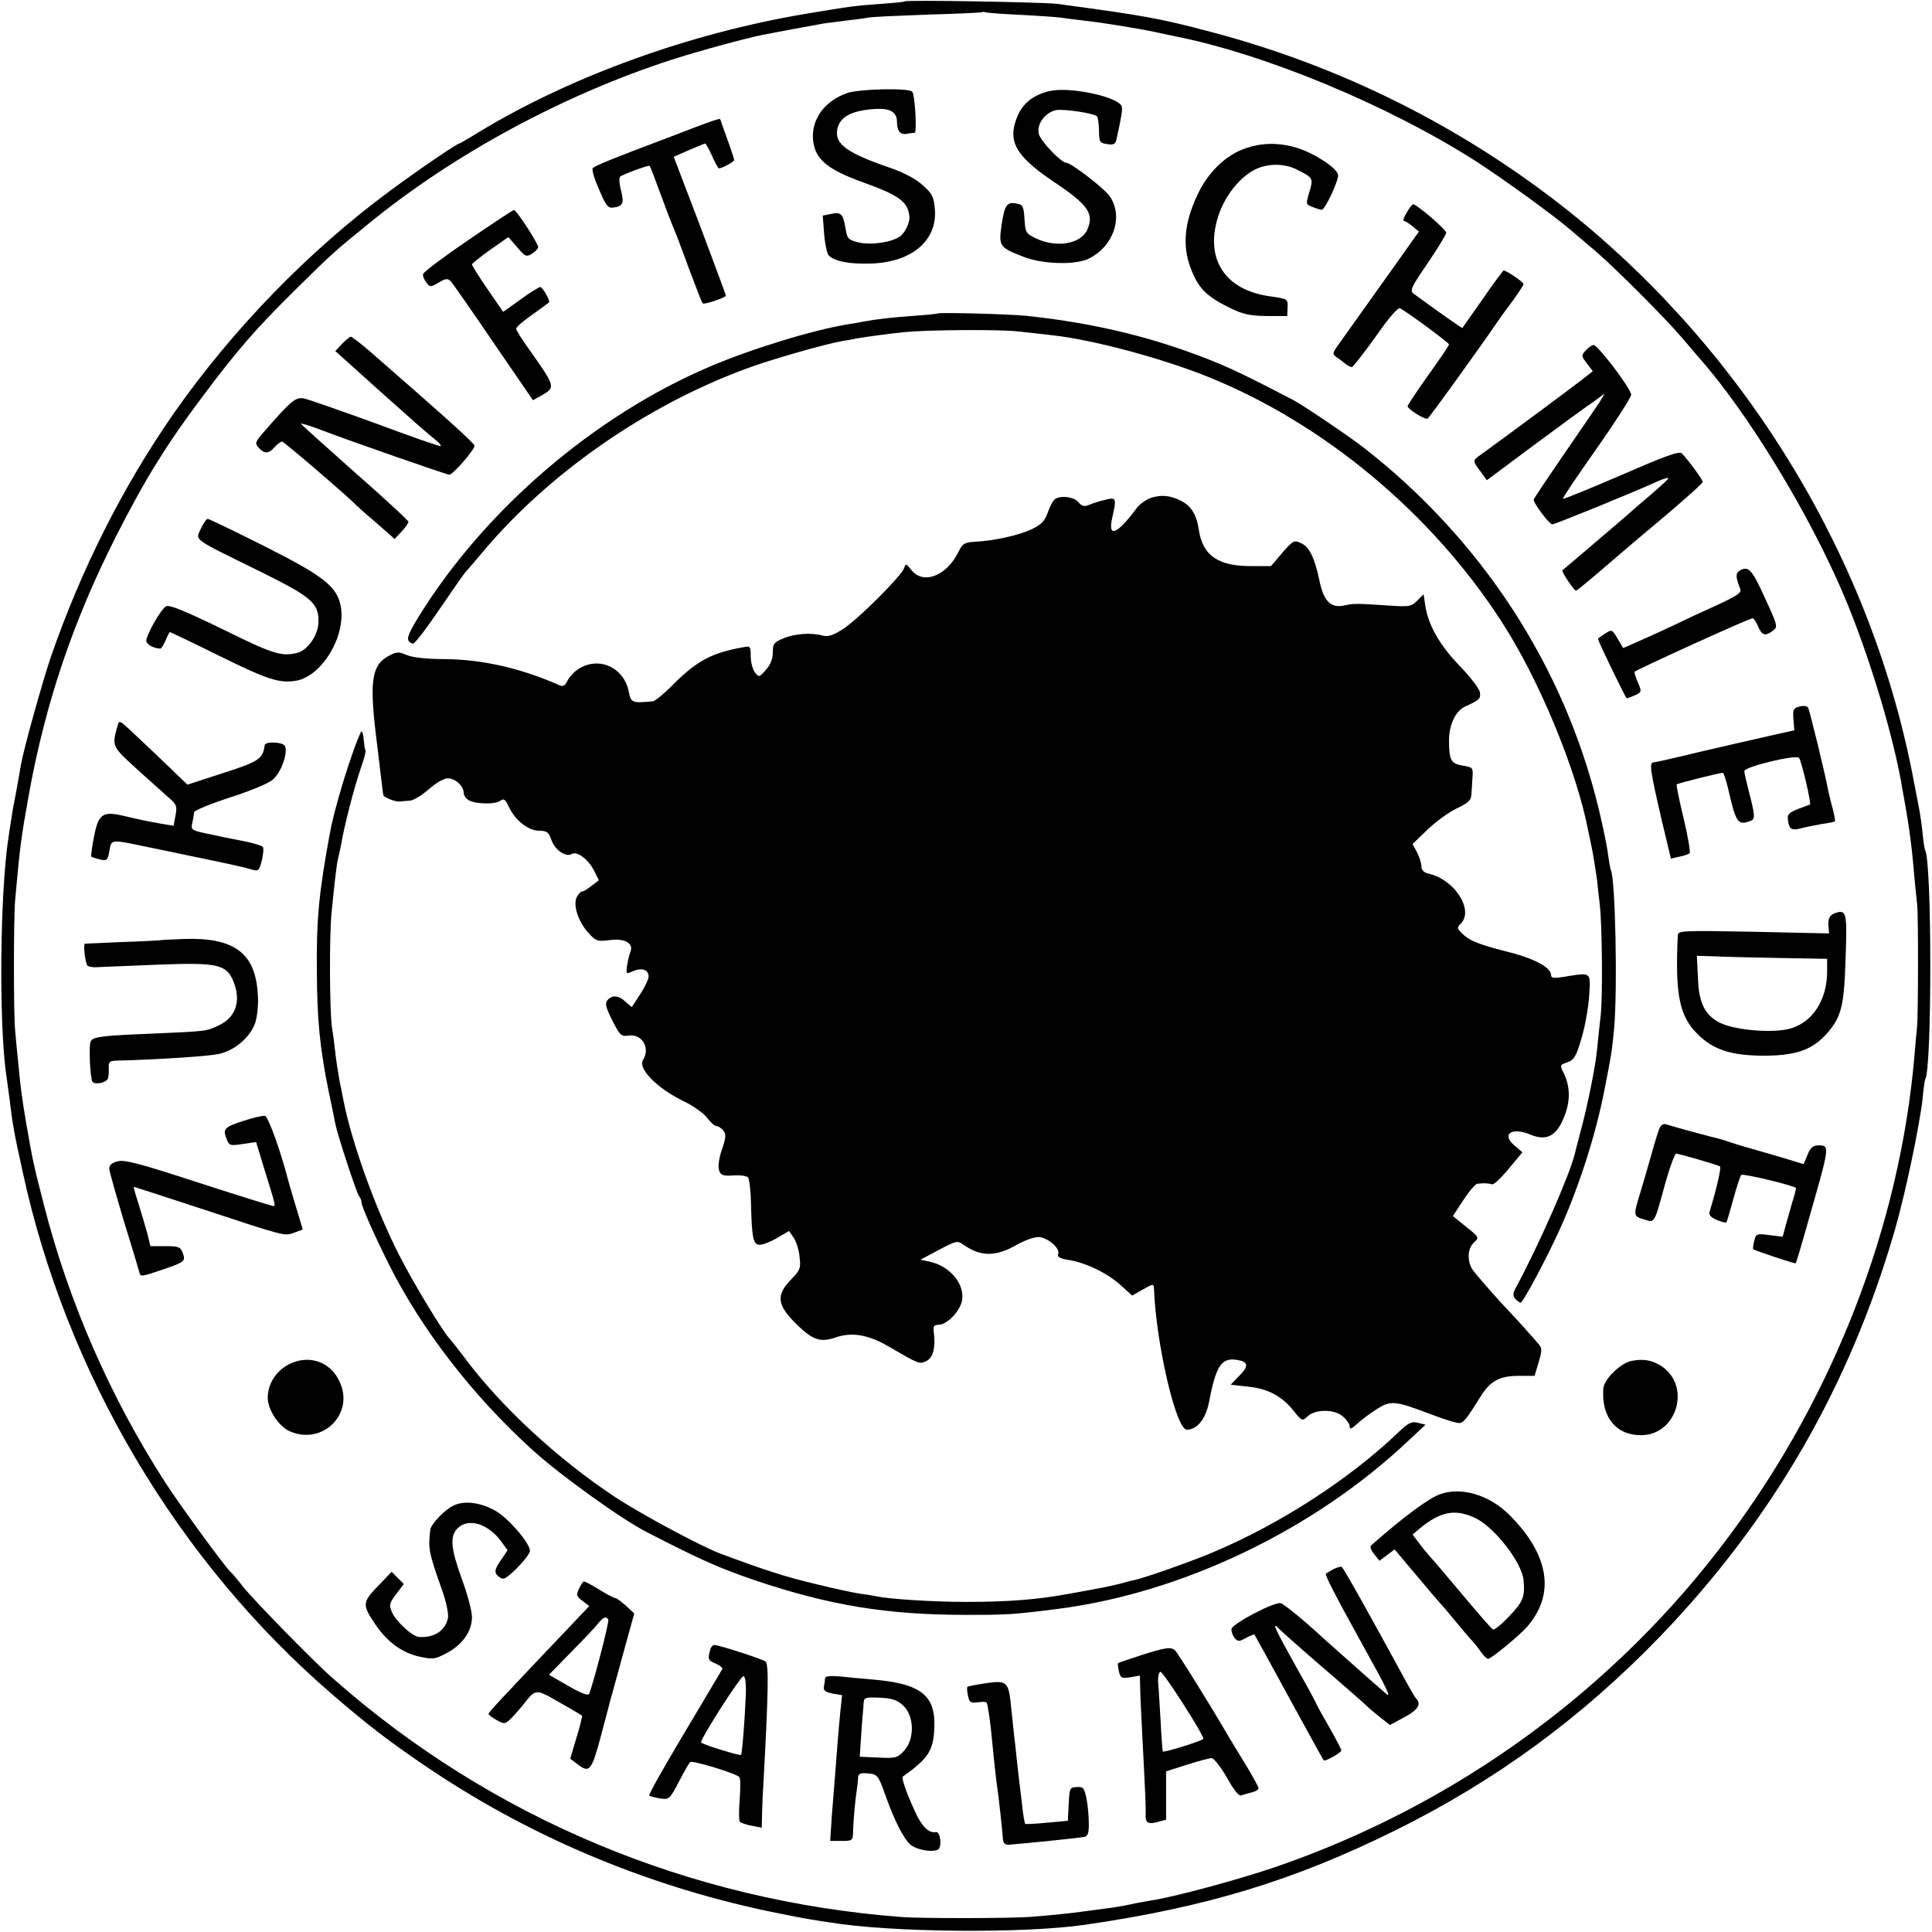 <?xml version="1.0" standalone="no"?>
<!DOCTYPE svg PUBLIC "-//W3C//DTD SVG 20010904//EN"
 "http://www.w3.org/TR/2001/REC-SVG-20010904/DTD/svg10.dtd">
<svg version="1.0" xmlns="http://www.w3.org/2000/svg"
 width="700pt" height="700pt" viewBox="0 0 700 700"
 preserveAspectRatio="xMidYMid meet">
<g transform="translate(0,700) scale(0.1,-0.1)"
fill="#000000" stroke="none">
<path d="M3278 6995 c-1 -2 -41 -6 -87 -9 -95 -7 -110 -9 -271 -36 -419 -70
-851 -226 -1184 -428 -37 -23 -70 -42 -72 -42 -8 0 -155 -100 -249 -170 -297
-219 -574 -505 -787 -810 -184 -265 -334 -563 -444 -881 -31 -92 -97 -328
-108 -389 -4 -26 -23 -131 -30 -165 -4 -23 -19 -121 -22 -150 -26 -238 -26
-663 1 -826 2 -13 6 -46 10 -74 11 -92 16 -119 47 -260 158 -731 562 -1413
1124 -1896 123 -106 199 -165 324 -250 374 -256 798 -437 1250 -533 63 -13
133 -27 155 -30 22 -4 54 -9 70 -11 221 -37 703 -41 925 -9 441 64 757 160
1125 342 364 180 675 408 960 703 406 422 686 905 850 1471 38 131 90 379 101
478 3 36 8 68 10 71 24 42 24 789 -1 829 -2 3 -6 30 -9 60 -3 30 -8 64 -10 75
-2 11 -11 61 -21 110 -149 800 -601 1548 -1245 2065 -383 306 -828 530 -1305
655 -182 48 -234 58 -555 101 -48 6 -546 15 -552 9z m422 -49 c63 -3 129 -8
145 -10 17 -3 55 -7 85 -11 51 -5 193 -28 250 -40 14 -3 48 -10 75 -16 326
-64 769 -248 1086 -449 103 -66 294 -204 360 -262 15 -13 51 -43 80 -68 68
-58 251 -241 309 -309 25 -29 54 -63 65 -76 177 -199 402 -569 527 -865 84
-199 168 -472 203 -656 30 -163 40 -229 50 -349 4 -44 9 -93 11 -110 5 -40 4
-401 0 -445 -2 -19 -7 -69 -10 -110 -53 -609 -291 -1225 -670 -1734 -412 -555
-988 -975 -1646 -1201 -132 -45 -365 -108 -445 -120 -22 -4 -58 -10 -80 -15
-22 -5 -62 -12 -90 -15 -27 -4 -61 -8 -75 -10 -48 -7 -136 -16 -195 -20 -69
-6 -398 -6 -465 -1 -773 58 -1493 360 -2065 866 -69 60 -283 280 -322 328 -20
26 -42 52 -48 57 -20 18 -180 237 -237 325 -198 307 -349 652 -439 1005 -38
148 -39 152 -64 295 -16 94 -21 133 -30 230 -4 36 -8 83 -10 105 -6 56 -6 408
0 475 17 191 21 223 51 389 60 327 158 618 313 925 104 205 183 334 314 508
127 170 194 247 342 393 130 128 131 129 261 235 307 251 706 467 1099 594 96
31 269 78 330 90 40 8 191 36 220 41 17 2 55 7 85 11 30 3 64 8 75 10 11 3
108 7 215 11 107 3 197 7 198 9 2 1 9 1 15 -1 7 -2 64 -6 127 -9z"/>
<path d="M3070 6663 c-82 -28 -132 -96 -124 -172 8 -68 50 -104 179 -151 134
-48 165 -71 170 -125 2 -22 -17 -61 -36 -73 -33 -21 -106 -31 -150 -20 -35 9
-40 14 -45 48 -9 55 -17 63 -52 55 l-31 -6 5 -67 c3 -37 11 -72 17 -78 22 -21
72 -31 150 -29 151 4 245 84 234 200 -4 43 -10 54 -45 85 -26 23 -69 46 -123
64 -148 51 -194 84 -186 134 7 47 49 71 134 77 58 4 83 -10 83 -48 0 -32 13
-46 35 -42 11 2 24 4 29 4 9 1 1 139 -9 149 -14 14 -191 10 -235 -5z"/>
<path d="M3803 6670 c-58 -13 -97 -44 -117 -92 -37 -90 -7 -143 134 -238 124
-83 145 -115 119 -173 -24 -52 -113 -66 -187 -30 -35 17 -37 21 -40 69 -3 46
-6 52 -27 56 -37 8 -45 -4 -56 -77 -11 -78 -9 -81 81 -116 70 -27 190 -30 237
-5 90 46 124 154 73 226 -21 29 -139 120 -156 120 -19 0 -93 78 -100 104 -9
36 22 78 62 87 28 5 138 -11 149 -23 3 -3 6 -26 7 -51 0 -42 3 -45 29 -49 24
-4 30 0 34 16 18 82 23 110 19 121 -14 35 -189 72 -261 55z"/>
<path d="M2425 6503 c-207 -78 -268 -103 -277 -112 -5 -4 5 -38 22 -76 25 -60
33 -70 52 -67 35 4 40 16 28 62 -6 23 -8 46 -3 50 11 9 104 43 107 39 2 -2 20
-49 40 -104 20 -55 41 -109 46 -120 5 -11 30 -76 55 -145 26 -69 48 -127 51
-129 5 -6 84 21 84 28 0 3 -43 118 -94 254 l-95 249 55 24 c30 13 57 24 59 24
2 0 14 -20 25 -45 11 -25 22 -45 25 -45 11 0 55 24 55 30 0 4 -11 38 -25 76
-14 38 -25 70 -25 71 0 6 -22 -1 -185 -64z"/>
<path d="M4503 6459 c-67 -26 -128 -87 -164 -164 -51 -108 -57 -195 -18 -284
25 -59 56 -88 136 -127 47 -23 71 -28 132 -29 l75 0 1 28 c2 34 1 34 -61 43
-167 22 -241 137 -189 294 21 63 65 123 115 156 48 32 118 36 170 9 58 -29 59
-31 44 -81 -13 -44 -13 -45 12 -54 14 -6 29 -10 33 -10 12 0 63 109 59 127 -4
25 -90 80 -151 98 -68 20 -131 18 -194 -6z"/>
<path d="M5097 6230 c-10 -16 -15 -30 -10 -30 4 -1 18 -9 31 -20 l23 -19 -83
-117 c-123 -173 -170 -238 -203 -285 -29 -40 -29 -41 -10 -55 11 -7 25 -18 32
-24 7 -5 16 -10 21 -10 4 0 43 50 86 110 48 69 82 108 89 103 35 -20 177 -125
177 -131 0 -4 -34 -54 -75 -111 -41 -58 -75 -109 -75 -113 0 -10 62 -49 72
-45 5 1 178 241 260 360 7 11 30 42 51 70 20 28 37 54 37 58 0 7 -62 49 -72
49 -2 0 -37 -47 -77 -105 l-73 -104 -57 39 c-53 38 -77 55 -118 85 -16 12 -12
21 50 112 37 54 67 104 67 110 0 11 -107 103 -120 103 -3 0 -14 -13 -23 -30z"/>
<path d="M1695 6129 c-88 -60 -161 -115 -162 -122 -2 -7 4 -20 11 -30 14 -18
16 -18 45 -1 27 16 33 16 45 4 7 -8 77 -108 155 -223 l142 -207 31 17 c51 30
52 30 -44 166 -27 37 -48 71 -48 76 0 6 27 29 60 52 33 23 60 43 60 45 0 12
-25 54 -32 54 -5 0 -38 -20 -72 -45 l-63 -45 -57 83 c-31 45 -56 85 -56 89 0
3 30 27 66 53 l66 46 32 -37 c29 -34 33 -36 54 -23 12 8 22 18 22 24 -1 14
-79 135 -88 134 -4 0 -79 -50 -167 -110z"/>
<path d="M3397 5864 c-1 -1 -38 -5 -82 -8 -85 -6 -144 -13 -185 -21 -14 -3
-40 -7 -58 -10 -128 -21 -350 -89 -502 -154 -417 -178 -813 -518 -1051 -902
-47 -76 -51 -92 -23 -101 6 -2 50 56 98 127 49 72 91 132 95 135 3 3 30 34 60
70 238 284 588 528 951 663 88 33 286 90 355 102 17 2 39 7 50 9 29 5 123 18
175 23 87 8 346 10 410 2 36 -4 92 -10 125 -14 140 -15 392 -82 561 -150 420
-169 810 -494 1063 -885 138 -212 274 -542 316 -763 3 -12 9 -44 15 -72 5 -27
12 -72 16 -100 3 -27 7 -68 10 -90 9 -75 11 -330 4 -400 -4 -38 -11 -98 -14
-132 -7 -66 -35 -204 -61 -299 -9 -32 -17 -66 -19 -74 -19 -78 -130 -330 -214
-486 -11 -20 -11 -28 -2 -40 7 -7 16 -14 19 -14 9 0 93 157 142 265 70 154
132 348 163 510 24 122 26 134 34 215 13 141 5 549 -12 579 -2 3 -6 29 -10 56
-3 28 -19 104 -35 170 -125 512 -421 967 -846 1300 -48 38 -229 161 -264 178
-198 103 -254 129 -386 176 -180 64 -375 106 -580 127 -63 6 -313 13 -318 8z"/>
<path d="M1239 5754 l-24 -26 40 -36 c22 -20 63 -57 91 -82 28 -25 85 -76 128
-114 42 -38 88 -77 102 -88 14 -11 23 -22 21 -24 -2 -3 -107 34 -233 81 -127
46 -244 87 -261 91 -32 6 -46 -5 -147 -121 -32 -37 -33 -41 -19 -57 21 -23 36
-23 58 2 10 11 22 20 27 20 7 0 248 -207 268 -230 3 -3 35 -32 73 -64 l67 -59
25 27 c14 15 25 31 25 35 0 5 -88 86 -195 180 -107 95 -195 174 -195 176 0 2
28 -6 63 -19 126 -48 466 -166 475 -166 13 0 92 91 91 105 0 9 -106 104 -380
343 -33 28 -64 52 -68 52 -4 0 -18 -12 -32 -26z"/>
<path d="M5745 5730 c-16 -18 -16 -20 5 -47 l21 -28 -33 -26 c-26 -21 -274
-205 -375 -278 -28 -20 -28 -20 1 -59 l23 -32 169 126 c93 69 189 139 214 156
l44 32 -19 -32 c-11 -17 -69 -101 -128 -187 -59 -86 -109 -160 -110 -165 -3
-11 56 -89 67 -90 9 0 302 119 384 157 19 8 35 13 37 11 2 -2 -28 -30 -67 -63
-39 -33 -76 -65 -82 -71 -9 -8 -222 -190 -235 -200 -5 -4 42 -74 49 -74 4 0
56 43 161 134 20 17 95 81 167 141 72 61 131 114 131 119 1 7 -48 74 -75 103
-9 10 -58 -8 -219 -78 -114 -49 -209 -88 -212 -86 -2 3 53 84 122 182 69 98
125 186 125 195 0 21 -120 179 -136 180 -6 0 -19 -9 -29 -20z"/>
<path d="M4172 5197 c-18 -6 -43 -23 -55 -40 -71 -95 -104 -107 -87 -32 16 69
14 74 -22 65 -18 -4 -45 -12 -59 -18 -21 -9 -29 -7 -42 9 -17 19 -62 25 -84
11 -7 -4 -19 -26 -26 -47 -11 -32 -23 -45 -58 -62 -46 -22 -134 -42 -207 -46
-38 -2 -45 -7 -59 -36 -43 -88 -128 -121 -171 -66 -19 24 -21 24 -26 7 -9 -28
-164 -183 -220 -220 -37 -24 -55 -30 -75 -25 -42 12 -103 7 -143 -10 -34 -14
-38 -20 -38 -51 0 -23 -8 -44 -25 -63 -24 -27 -25 -28 -40 -9 -8 11 -15 37
-15 58 0 36 -1 38 -27 33 -112 -20 -166 -48 -249 -130 -35 -36 -71 -66 -79
-66 -75 -7 -79 -6 -87 36 -19 91 -115 130 -188 77 -14 -10 -29 -28 -35 -40 -6
-15 -15 -20 -25 -16 -142 63 -282 95 -420 96 -67 0 -117 6 -137 15 -28 12 -36
12 -62 -2 -66 -34 -74 -93 -45 -320 8 -66 16 -133 18 -150 2 -16 4 -33 5 -36
2 -8 44 -25 59 -23 6 1 23 2 36 3 13 0 44 19 69 41 26 23 55 40 69 40 28 0 58
-28 58 -53 0 -9 9 -21 19 -27 28 -14 97 -15 114 -1 12 9 18 5 31 -23 23 -49
71 -86 110 -86 28 0 34 -5 45 -36 13 -35 52 -61 73 -48 18 11 59 -19 79 -58
l19 -37 -26 -20 c-15 -12 -30 -21 -35 -21 -5 0 -13 -9 -19 -20 -15 -28 5 -90
42 -130 27 -30 32 -32 78 -26 54 7 87 -12 74 -43 -4 -9 -9 -31 -12 -49 -4 -32
-4 -32 21 -21 32 14 57 6 57 -19 0 -10 -14 -39 -31 -65 l-30 -46 -22 19 c-25
24 -50 26 -66 6 -10 -11 -6 -27 18 -74 27 -54 32 -58 59 -54 48 7 79 -45 52
-88 -20 -31 49 -102 147 -150 34 -16 72 -43 85 -60 12 -16 27 -30 34 -30 6 0
17 -7 25 -16 10 -13 10 -24 -5 -68 -11 -31 -15 -62 -11 -75 6 -19 13 -22 51
-20 24 2 48 -1 54 -7 5 -5 10 -47 11 -94 3 -127 8 -150 32 -150 11 0 40 11 63
25 l43 25 17 -25 c9 -14 19 -45 21 -69 5 -41 2 -48 -31 -82 -55 -57 -51 -92
19 -161 60 -59 87 -68 145 -48 57 19 116 9 187 -32 114 -66 113 -66 138 -55
25 11 35 48 29 99 -4 28 -1 33 16 33 32 0 80 51 86 90 9 60 -46 124 -119 139
l-32 7 66 35 c64 34 68 35 90 19 63 -44 117 -44 195 1 29 16 63 28 79 27 33
-3 77 -42 69 -61 -4 -11 6 -17 38 -22 62 -10 139 -47 188 -91 l42 -38 39 22
c36 21 39 21 40 5 7 -199 80 -513 119 -513 37 0 68 38 80 98 25 131 45 164
100 155 43 -6 46 -21 11 -57 l-32 -33 62 -7 c73 -7 125 -35 167 -89 28 -35 31
-36 47 -21 27 28 95 30 128 4 15 -12 27 -29 27 -38 0 -12 6 -10 28 10 15 14
47 38 71 53 51 32 65 30 195 -19 49 -19 96 -33 105 -32 15 3 24 14 76 97 34
55 69 74 136 74 l59 0 15 50 c14 48 13 51 -8 74 -12 14 -26 30 -32 36 -5 7
-50 56 -100 109 -49 54 -95 108 -102 119 -18 33 -15 74 7 95 20 18 20 19 -28
57 l-48 39 38 58 c21 32 44 59 51 59 20 3 41 2 53 -2 6 -2 33 23 60 56 l50 60
-27 23 c-51 42 -13 70 56 41 63 -26 100 -2 128 80 17 51 14 99 -7 142 -15 30
-15 31 13 40 24 9 32 21 51 87 13 42 25 112 28 155 5 87 9 84 -90 68 -36 -6
-48 -5 -48 5 0 30 -61 62 -171 89 -82 21 -120 35 -143 55 -28 26 -29 28 -13
44 48 49 -23 159 -115 180 -19 4 -28 13 -28 27 0 11 -7 34 -16 51 l-16 30 54
52 c30 29 77 63 106 77 40 19 52 29 53 49 1 14 3 42 4 63 3 36 1 37 -35 43
-43 7 -50 20 -50 92 0 56 24 106 58 122 53 24 57 28 54 51 -1 13 -34 55 -72
95 -73 75 -115 148 -126 220 l-6 41 -23 -23 c-22 -22 -30 -23 -102 -18 -123 8
-126 8 -164 0 -48 -10 -74 17 -89 93 -17 80 -36 120 -66 133 -25 12 -29 10
-68 -35 l-41 -48 -71 0 c-119 -1 -176 38 -190 129 -8 56 -27 88 -64 107 -39
20 -70 23 -108 12z"/>
<path d="M728 5085 c-20 -44 -35 -33 205 -151 195 -96 221 -118 221 -185 0
-49 -39 -106 -79 -115 -56 -13 -86 -4 -272 88 -141 68 -190 88 -202 81 -19
-12 -70 -102 -71 -124 0 -14 26 -28 51 -29 4 0 12 14 19 30 7 17 14 30 16 30
1 0 81 -38 176 -85 178 -88 221 -102 283 -91 92 18 178 160 160 267 -13 73
-59 110 -275 219 -109 55 -203 100 -207 100 -5 0 -16 -16 -25 -35z"/>
<path d="M6301 4931 c-13 -9 -12 -24 4 -64 6 -14 -8 -24 -81 -58 -49 -22 -122
-56 -161 -75 -40 -19 -97 -45 -127 -58 l-55 -24 -20 34 c-20 34 -21 34 -46 18
-14 -9 -25 -17 -25 -19 0 -8 100 -215 104 -215 3 0 16 5 30 11 24 11 25 13 10
47 -8 19 -13 36 -12 38 10 9 416 194 428 194 4 0 13 -13 20 -30 14 -33 26 -36
54 -15 18 14 17 18 -30 120 -47 104 -60 117 -93 96z"/>
<path d="M6520 4440 c-22 -5 -25 -11 -22 -46 l3 -40 -98 -22 c-54 -12 -165
-38 -248 -57 -82 -20 -156 -37 -164 -37 -16 -2 -13 -25 30 -211 l33 -138 30 7
c17 3 34 9 38 13 3 3 -6 60 -22 126 -16 66 -27 121 -25 123 4 4 152 41 167 42
3 0 11 -24 18 -52 30 -131 36 -140 83 -122 17 6 16 20 -8 112 -8 31 -15 62
-15 68 0 16 187 61 198 48 9 -9 45 -165 40 -169 -2 -1 -21 -8 -43 -16 -33 -13
-40 -20 -37 -39 4 -35 13 -41 52 -30 19 5 53 11 74 15 22 3 42 7 44 9 2 2 -2
24 -8 47 -7 24 -14 55 -17 69 -9 51 -66 285 -72 296 -3 6 -17 8 -31 4z"/>
<path d="M427 4374 c-22 -78 -23 -76 65 -157 46 -41 98 -88 117 -105 31 -26
33 -33 27 -66 l-7 -38 -42 7 c-61 11 -76 14 -139 29 -77 18 -92 7 -108 -79 -7
-36 -11 -67 -9 -69 2 -2 16 -6 31 -10 25 -6 28 -3 34 29 8 45 1 45 144 15 58
-12 112 -23 120 -25 141 -29 221 -46 247 -54 30 -9 31 -8 42 32 5 23 7 45 3
49 -4 4 -30 12 -57 18 -68 13 -91 18 -152 31 -50 11 -52 14 -46 38 3 14 6 31
6 38 0 6 58 30 128 53 73 23 141 51 157 65 30 25 55 94 45 121 -6 16 -72 19
-74 4 -7 -50 -20 -59 -151 -101 l-129 -42 -56 54 c-31 30 -71 68 -88 84 -18
17 -48 45 -68 64 -31 29 -36 31 -40 15z"/>
<path d="M1273 4258 c-32 -92 -67 -216 -77 -273 -40 -215 -50 -315 -48 -505 1
-177 11 -278 43 -435 12 -55 22 -108 24 -117 9 -44 78 -254 86 -262 5 -6 9
-16 9 -23 0 -13 41 -107 95 -216 120 -242 309 -486 526 -682 99 -90 323 -251
414 -297 192 -99 262 -130 391 -174 271 -91 477 -125 766 -125 144 0 170 1
333 22 450 58 928 287 1270 611 l60 56 -28 7 c-23 6 -34 0 -74 -38 -174 -166
-424 -328 -663 -429 -76 -33 -250 -94 -290 -103 -8 -1 -33 -8 -55 -14 -22 -5
-56 -13 -75 -16 -19 -4 -71 -13 -115 -21 -109 -20 -216 -28 -365 -28 -116 0
-277 10 -324 20 -12 3 -39 7 -61 10 -22 3 -96 19 -165 36 -108 26 -176 48
-340 109 -70 26 -287 143 -380 204 -209 138 -417 330 -550 510 -25 33 -48 62
-51 65 -19 16 -132 202 -184 305 -85 167 -171 406 -201 560 -2 11 -8 43 -14
70 -5 28 -12 73 -15 100 -3 28 -8 68 -12 90 -9 61 -10 330 -2 415 10 103 19
182 24 200 2 8 7 29 10 45 13 77 48 211 74 287 11 31 18 58 15 60 -2 2 -4 18
-6 36 -1 18 -5 32 -8 32 -3 0 -20 -42 -37 -92z"/>
<path d="M6650 3692 c-21 -7 -28 -21 -25 -49 l2 -25 -273 6 c-255 5 -274 4
-275 -12 -10 -213 5 -292 70 -357 58 -59 123 -80 246 -80 117 1 174 22 229 86
48 57 58 97 63 270 6 163 3 174 -37 161z m-202 -163 l172 -3 0 -46 c0 -101
-51 -182 -131 -206 -62 -19 -204 -7 -259 21 -53 28 -75 71 -78 161 l-4 81 64
-2 c34 -2 141 -4 236 -6z"/>
<path d="M577 3593 c-1 0 -60 -4 -132 -6 -72 -3 -133 -6 -137 -6 -6 -1 -2 -52
7 -77 2 -6 20 -10 42 -8 21 1 119 5 218 9 211 8 245 1 270 -59 30 -71 10 -132
-52 -161 -46 -22 -42 -21 -240 -30 -178 -7 -215 -11 -224 -27 -8 -12 -3 -133
6 -147 7 -12 46 -5 55 9 3 5 5 23 4 38 -1 24 2 28 25 29 155 4 335 16 373 24
59 13 115 61 133 114 7 23 12 66 9 102 -8 150 -85 207 -268 201 -48 -2 -88 -4
-89 -5z"/>
<path d="M886 2940 c-73 -23 -79 -30 -66 -64 10 -27 12 -28 59 -21 l49 7 27
-89 c43 -138 44 -143 36 -143 -4 0 -127 38 -272 85 -217 71 -269 84 -294 77
-21 -6 -30 -14 -29 -28 1 -10 25 -95 53 -189 29 -93 54 -177 56 -185 3 -17 8
-16 90 12 75 26 78 29 67 59 -8 21 -16 24 -63 24 l-54 0 -11 45 c-7 25 -21 73
-32 108 -11 34 -19 62 -17 62 1 0 106 -34 231 -75 324 -107 314 -104 350 -91
l31 11 -24 80 c-13 44 -26 87 -28 95 -25 100 -73 235 -85 237 -8 1 -41 -6 -74
-17z"/>
<path d="M6011 2908 c-5 -13 -19 -59 -31 -103 -13 -44 -28 -98 -35 -120 -28
-91 -28 -91 11 -103 41 -12 36 -21 79 136 16 56 33 102 38 102 11 0 148 -40
159 -46 5 -4 -11 -76 -38 -165 -3 -11 5 -20 26 -29 17 -7 32 -11 35 -9 2 3 13
40 25 84 12 44 25 84 29 88 6 6 185 -37 198 -47 1 -1 -4 -24 -13 -51 -8 -28
-19 -67 -25 -88 l-10 -38 -48 6 c-46 6 -49 5 -55 -21 -4 -14 -5 -28 -4 -30 6
-5 152 -54 154 -51 2 1 22 68 44 147 81 283 81 280 37 280 -18 0 -28 -9 -38
-34 l-14 -34 -65 20 c-36 11 -90 26 -120 35 -30 8 -66 19 -80 24 -14 5 -34 11
-45 14 -24 5 -163 43 -187 51 -12 4 -21 -2 -27 -18z"/>
<path d="M1083 2070 c-66 -15 -113 -71 -113 -135 0 -41 38 -100 76 -119 121
-57 242 62 183 181 -28 58 -85 86 -146 73z"/>
<path d="M5910 2069 c-40 -9 -99 -67 -101 -101 -7 -103 46 -168 137 -168 128
0 182 174 77 248 -35 24 -68 30 -113 21z"/>
<path d="M5217 1586 c-42 -16 -126 -77 -250 -186 -4 -4 1 -18 12 -31 l19 -24
28 21 27 20 80 -95 c44 -53 83 -98 86 -101 4 -3 26 -30 51 -60 25 -30 53 -64
64 -75 10 -11 25 -30 33 -42 9 -13 20 -23 25 -23 11 0 112 83 140 115 104 118
82 261 -63 406 -73 73 -175 103 -252 75z m130 -87 c69 -34 167 -160 173 -224
6 -59 -1 -78 -51 -130 -28 -30 -55 -52 -60 -49 -5 3 -55 60 -111 127 -56 67
-108 128 -115 135 -7 8 -25 29 -39 48 l-26 34 27 23 c76 62 129 71 202 36z"/>
<path d="M1645 1546 c-32 -14 -84 -68 -86 -89 -8 -69 -6 -81 44 -222 14 -40
23 -83 20 -97 -9 -46 -50 -73 -105 -69 -25 2 -83 56 -98 90 -11 27 -9 33 16
66 l27 36 -22 22 -22 22 -50 -52 c-57 -59 -57 -68 -8 -140 43 -63 96 -101 157
-115 51 -11 58 -10 101 13 57 30 91 79 91 130 0 21 -16 82 -36 136 -41 113
-45 157 -16 186 40 39 113 16 161 -52 l20 -28 -25 -37 c-20 -30 -23 -40 -14
-52 7 -8 17 -14 23 -14 18 0 97 83 97 101 0 28 -76 116 -123 144 -54 31 -112
39 -152 21z"/>
<path d="M4832 1315 c-12 -7 -25 -14 -28 -17 -4 -5 34 -79 136 -263 91 -164
103 -191 79 -169 -24 20 -204 180 -225 199 -68 63 -139 121 -153 126 -20 8
-175 -73 -179 -93 -1 -7 3 -21 10 -31 12 -15 16 -16 42 -2 16 9 30 14 31 13 1
-2 58 -104 125 -228 68 -124 124 -226 126 -228 4 -6 64 28 64 36 0 4 -20 42
-45 86 -25 43 -45 80 -45 81 0 2 -17 34 -38 72 -74 131 -112 202 -112 210 0 4
4 3 8 -2 4 -6 75 -69 157 -140 83 -71 158 -137 167 -146 10 -10 33 -29 51 -43
l33 -26 52 28 c49 26 63 47 43 68 -5 5 -22 34 -38 64 -129 237 -226 411 -232
413 -3 2 -16 -2 -29 -8z"/>
<path d="M2098 1244 c-11 -23 -9 -28 12 -44 l25 -19 -36 -38 c-302 -318 -329
-347 -329 -353 0 -3 13 -13 29 -22 29 -16 31 -16 57 10 14 15 38 42 51 60 30
38 40 39 90 11 37 -21 105 -60 112 -65 1 -2 -7 -37 -20 -79 l-23 -77 25 -19
c45 -35 52 -27 87 104 18 67 34 129 36 137 3 8 22 80 44 159 l40 145 -30 28
c-17 15 -34 28 -39 28 -5 0 -31 14 -57 30 -27 17 -52 30 -56 30 -3 0 -12 -12
-18 -26z m106 -112 c4 -6 -48 -210 -69 -269 -3 -8 -28 1 -75 28 l-71 41 81 83
c45 45 89 92 98 104 18 22 28 26 36 13z"/>
<path d="M2575 1028 c-12 -39 -10 -44 17 -55 16 -7 28 -16 25 -20 -2 -5 -64
-108 -137 -231 -73 -122 -131 -225 -128 -228 3 -2 21 -7 39 -10 33 -5 35 -4
69 61 19 37 38 69 41 71 10 6 171 -43 178 -55 4 -5 4 -42 1 -81 -3 -39 -3 -75
0 -80 3 -4 22 -11 43 -15 l37 -7 1 48 c1 27 2 69 4 94 19 345 21 449 9 460 -9
8 -170 60 -186 60 -5 0 -10 -6 -13 -12z m127 -174 c-4 -93 -13 -208 -17 -212
-4 -5 -145 39 -145 45 0 17 145 243 154 240 7 -2 10 -29 8 -73z"/>
<path d="M4135 1003 c-44 -14 -82 -27 -84 -29 -2 -2 0 -15 3 -30 6 -24 10 -26
41 -21 l35 6 1 -42 c1 -44 3 -80 14 -297 4 -74 7 -147 6 -162 -2 -33 8 -39 45
-29 l29 8 0 87 0 88 75 24 c41 13 82 24 90 24 8 0 33 -32 55 -70 26 -47 44
-69 53 -65 8 3 25 8 38 11 13 3 24 10 24 15 0 4 -21 43 -47 86 -27 43 -52 86
-58 95 -66 114 -191 315 -199 320 -16 11 -33 9 -121 -19z m225 -303 c0 -6
-143 -51 -147 -46 -1 1 -5 51 -8 112 -4 60 -7 124 -9 141 -1 18 3 34 8 36 9 3
156 -226 156 -243z"/>
<path d="M2989 918 c0 -7 -2 -21 -4 -30 -2 -13 6 -19 31 -24 l35 -6 -6 -56
c-3 -30 -8 -87 -11 -126 -3 -39 -7 -91 -9 -116 -2 -25 -7 -87 -11 -137 l-6
-93 41 0 c39 0 41 1 42 33 0 35 8 118 14 157 2 14 4 32 4 41 1 12 9 16 32 14
39 -3 41 -6 69 -85 31 -87 64 -151 87 -172 21 -20 82 -31 102 -19 15 10 8 67
-8 63 -25 -5 -51 20 -74 71 -32 68 -52 126 -46 130 91 65 110 93 114 171 7
123 -46 166 -225 181 -36 3 -89 8 -117 11 -39 3 -53 1 -54 -8z m283 -97 c41
-38 43 -122 3 -165 -23 -25 -30 -27 -93 -24 l-67 3 4 60 c2 33 5 71 6 85 2 14
3 35 4 48 1 22 5 23 58 21 45 -2 62 -8 85 -28z"/>
<path d="M3557 899 c-27 -4 -50 -9 -52 -11 -2 -2 -1 -16 2 -31 5 -25 9 -28 35
-25 16 3 31 2 33 -1 4 -8 14 -74 19 -132 8 -84 17 -164 21 -189 4 -25 16 -136
19 -175 1 -12 8 -19 18 -19 76 6 239 23 274 28 15 2 19 12 19 47 0 24 -3 65
-8 90 -8 41 -12 46 -36 44 -25 -1 -26 -4 -29 -62 l-3 -60 -76 -7 c-41 -4 -77
-6 -79 -4 -1 2 -6 26 -9 53 -3 28 -8 66 -10 85 -3 19 -7 62 -11 95 -3 33 -8
74 -10 90 -2 17 -6 59 -10 95 -10 101 -13 104 -107 89z"/>
</g>
</svg>

